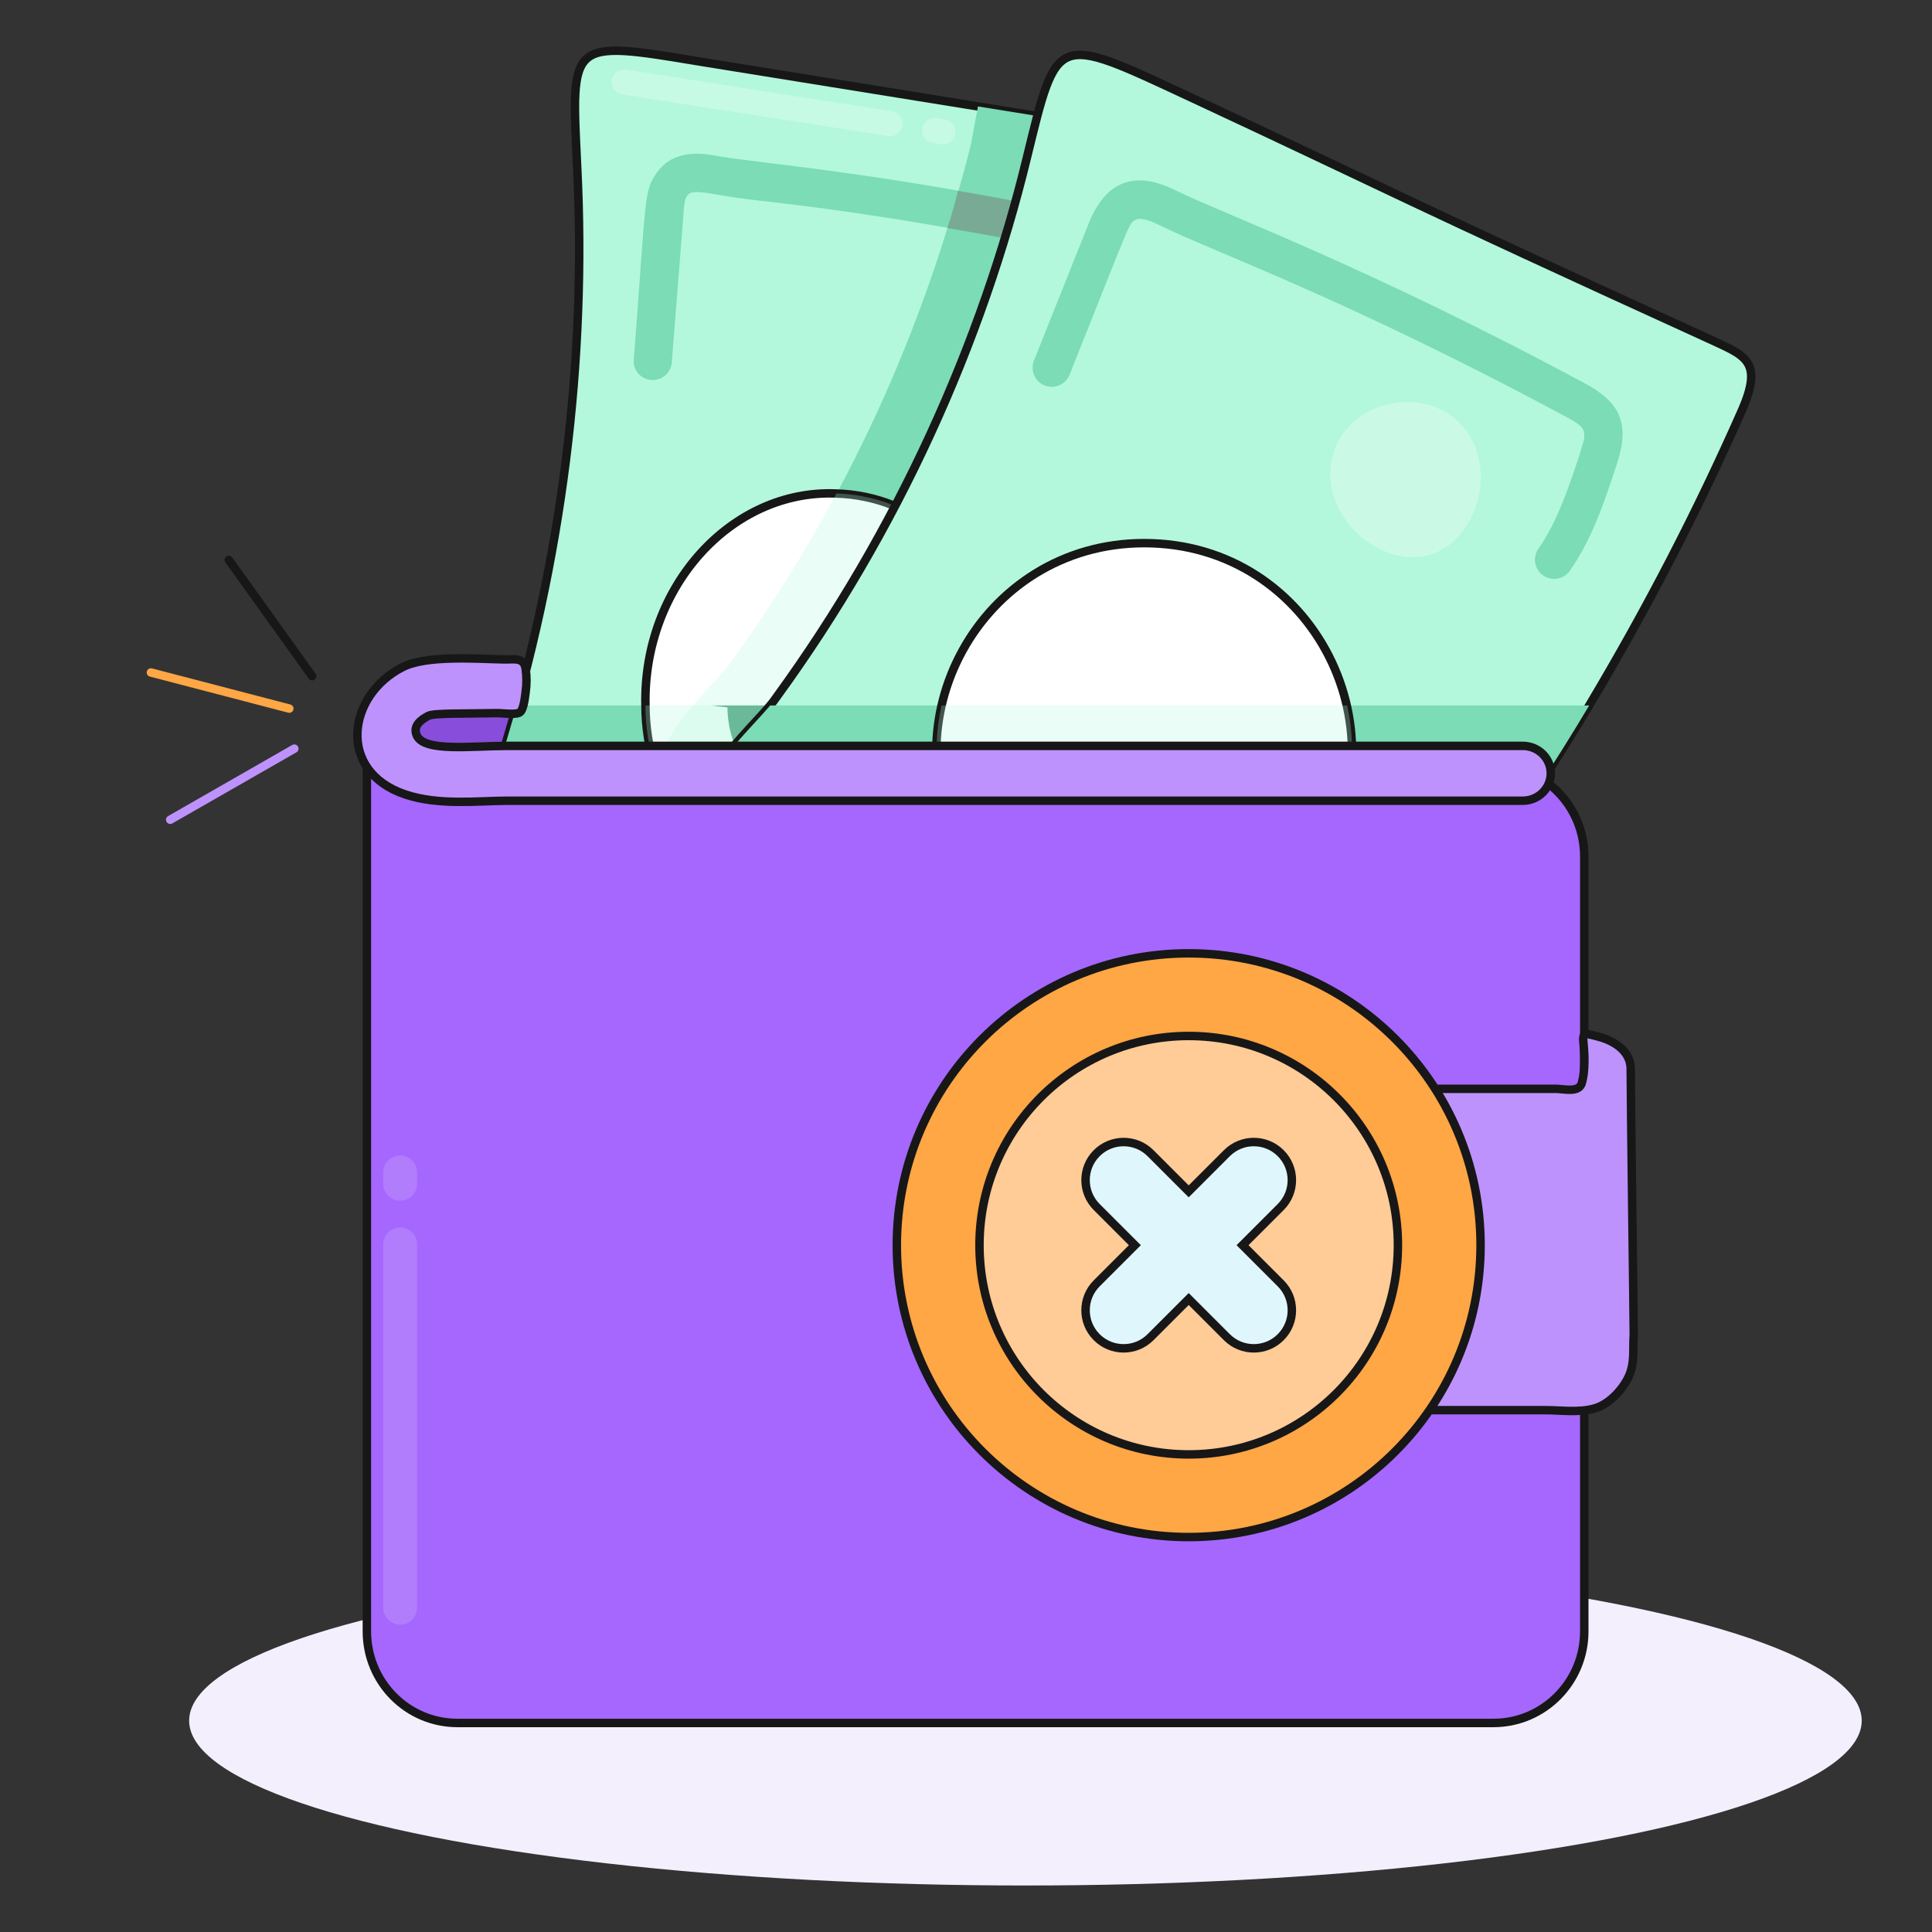 <svg width="457" height="457" viewBox="0 0 457 457" fill="none" xmlns="http://www.w3.org/2000/svg">
<rect x="0" y="0" width="457" height="457" fill="#333333" stroke="none"/>
<ellipse cx="242.558" cy="407.014" rx="197.818" ry="38.986" fill="#F4EFFC"/>
<path d="M68.43 167.613L35.699 159.071" stroke="#FFA645" stroke-width="2" stroke-linecap="round"/>
<path d="M73.836 159.941L54.124 132.45" stroke="#171717" stroke-width="2" stroke-linecap="round"/>
<path d="M69.617 177.089L40.265 193.904" stroke="#BE92FD" stroke-width="2" stroke-linecap="round"/>
<path d="M93.162 184.632C92.393 180.737 91.764 176.655 92.878 172.845C94.112 168.628 97.402 165.228 101.236 163.082C111.727 157.213 123.92 159.606 135.348 159.19C136.003 159.166 318.518 158.259 332.412 158.56C341.59 158.758 365.434 156.635 363.881 169.921C363.115 176.484 356.057 181.251 362.58 192.881C364.337 196.013 368.959 202.554 369.326 205.031C378.012 263.593 112.449 282.367 93.162 184.632Z" fill="#884DDB"/>
<path d="M244.058 168.655H104.374C100.789 168.655 97.888 165.754 97.888 162.169C97.888 158.584 100.789 155.684 104.374 155.684H244.058C247.642 155.684 250.543 158.584 250.543 162.169C250.543 165.754 247.642 168.655 244.058 168.655Z" fill="#BE92FD"/>
<path d="M296.789 48.699C292.168 87.274 284.954 126.842 274.154 163.366C237.718 158.188 208.62 182.153 157.736 197.416C116.496 209.527 111.687 210.757 110.909 203.513C110.149 196.465 117.031 184.75 118.692 178.867C133.011 132.876 138.802 85.229 136.527 39.489C135.099 9.533 134.366 9.37 165.648 14.584C166.305 14.689 282.211 33.36 285.244 33.911C294.707 35.426 298.417 35.219 296.789 48.699Z" fill="#B3F8DC" stroke="#171717" stroke-width="2"/>
<path d="M237.835 166.869C213.304 173.993 195.559 186.071 157.736 197.416C121.747 207.985 119.79 209.556 114.994 188.077C118.181 180.732 117.776 182.317 122.259 166.869H237.835Z" fill="#7BDCB5"/>
<path d="M296.757 48.678C292.203 89.633 283.533 131.497 274.162 163.382C243.67 159.026 214.541 176.177 185.593 187.792C176.428 191.422 167.171 194.598 157.734 197.411C154.92 193.509 153.923 188.609 154.738 183.709C156.748 172.486 167.019 164.021 172.617 157.029C200.431 118.691 218.667 77.805 229.695 34.068C229.729 33.932 231.037 26.565 231.33 25.175C232.617 25.39 283.033 33.513 285.232 33.887C294.812 35.483 298.384 35.356 296.757 48.678Z" fill="#7BDCB5"/>
<path d="M209.296 212.852C191.396 218.949 172.848 211.685 161.95 196.119C161.886 196.119 161.886 196.054 161.886 196.054C155.854 187.418 152.676 176.742 152.676 166.869C152.078 138.589 173.161 115.691 197.817 116.734C216.237 117.253 232.97 130.808 238.677 151.692C245.773 177.955 232.149 205.235 209.296 212.852Z" fill="white" stroke="#171717" stroke-width="2"/>
<g opacity="0.27">
<path d="M240.584 166.013C215.268 172.806 194.404 186.45 161.907 196.05C159.005 191.967 156.736 187.339 155.101 182.166C157.742 171.724 167.331 163.631 172.617 157.029C181.962 144.143 190.403 130.713 197.843 116.738C221.887 117.449 240.584 139.653 240.584 166.013Z" fill="#B3F8DC"/>
</g>
<g opacity="0.27">
<path d="M240.493 166.869C240.299 181.072 234.462 194.498 224.797 203.513C204.598 205.918 213.849 202.903 173.236 192.422C169.475 193.72 165.713 194.952 161.951 196.119C161.886 196.119 161.886 196.054 161.886 196.054C155.855 187.418 152.677 176.742 152.677 166.869H240.493Z" fill="#B3F8DC"/>
</g>
<path d="M229.598 169.917V169.982C229.403 171.798 227.976 173.225 226.288 173.095C224.084 172.9 221.943 172.706 219.739 172.511C218.506 178.803 215.263 184.964 209.556 187.688C208 188.466 206.184 187.688 205.534 185.937C204.822 184.185 205.599 182.175 207.091 181.397C210.464 179.775 212.604 176.014 213.577 171.928C208.13 171.474 202.681 170.89 197.232 170.306C195.611 177.206 193.343 185.157 186.337 185.872C182.769 186.196 179.074 184.38 176.414 180.943C173.69 177.375 172.134 172.446 172.069 167.323C170.772 167.193 169.538 167.063 168.242 166.869H228.234C229.143 167.453 229.661 168.62 229.598 169.917Z" fill="#6ABA9A"/>
<path d="M275.249 68.37C275.068 77.173 274.888 87.155 272.256 95.866C271.711 97.863 269.897 99.043 267.9 99.043C264.956 99.043 262.754 96.209 263.633 93.235C265.813 85.794 265.993 76.447 266.175 68.189C266.265 66.827 266.265 64.287 265.539 63.107C264.996 62.29 263.724 61.836 261.546 61.383C238.456 56.119 208.371 50.623 179.966 47.499C162.918 45.684 162.14 42.554 161.635 51.129L158.912 85.703C158.733 88.244 156.555 90.059 154.014 89.877C151.563 89.696 149.658 87.518 149.93 84.977C152.768 47.65 152.357 45.416 154.92 41.509C157.643 37.063 162.452 35.52 168.986 36.79C177.132 38.457 213.253 41.011 263.633 52.581C271.809 54.467 275.645 58.482 275.249 68.37Z" fill="#7BDCB5"/>
<path d="M275.249 68.371C275.068 77.173 274.888 87.155 272.256 95.867C271.711 97.863 269.897 99.043 267.901 99.043C264.957 99.043 262.754 96.209 263.634 93.235C265.814 85.794 265.993 76.447 266.175 68.189C266.266 66.828 266.266 64.287 265.539 63.107C264.996 62.29 263.725 61.837 261.547 61.383C249.206 58.57 236.591 56.029 224.07 53.942C225.067 51.038 225.884 48.134 226.611 45.14C238.951 47.227 251.384 49.768 263.634 52.581C271.809 54.468 275.645 58.482 275.249 68.371Z" fill="#767676" fill-opacity="0.49"/>
<path d="M411.715 97.796C401.604 120.64 389.802 143.623 375.914 166.869C371.634 174.068 367.159 181.137 362.618 188.142C329.504 238.685 341.288 198.964 277.137 199.881C186.533 201.598 250.689 212.411 173.236 192.422C170.123 191.579 167.529 189.828 168.177 186.066C169.373 178.969 180.314 169.931 183.614 164.988C212.491 125.304 232.247 81.066 242.892 37.349C250.136 7.676 249.508 8.059 281.224 22.821C329.47 45.314 330.239 46.415 403.673 79.895C412.678 84.133 417.505 85.01 411.715 97.796Z" fill="#B3F8DC" stroke="#171717" stroke-width="2"/>
<path d="M375.914 166.869C371.634 174.068 367.159 181.137 362.618 188.142C329.504 238.686 341.288 198.964 277.137 199.881C186.533 201.598 250.689 212.411 173.236 192.422C170.123 191.579 167.529 189.828 168.177 186.066C169.216 179.905 177.517 172.382 182.187 166.869H375.914Z" fill="#7BDCB5"/>
<path d="M310.992 205.588C290.827 234.801 246.968 233.507 228.754 203.059C208.932 171.23 231.833 128.473 270.651 128.473C311.126 128.473 333.226 174.05 310.992 205.588Z" fill="white" stroke="#171717" stroke-width="2"/>
<g opacity="0.27">
<path d="M310.992 205.589C298.758 199.993 292.83 199.657 277.137 199.881C253.434 200.33 247.996 200.529 228.754 203.059C221.787 191.872 220.079 178.531 222.722 166.869H318.646C321.49 179.443 319.296 193.809 310.992 205.589Z" fill="#B3F8DC"/>
</g>
<path d="M364.992 136.102C362.945 134.649 362.466 131.822 363.911 129.775C368.457 123.359 371.337 114.541 373.881 106.761C375.505 101.853 375.161 101.141 370.61 98.687C317.575 70.178 286.96 59.596 274.21 53.234C270.311 51.276 268.964 51.639 268.175 52.269C266.868 53.283 266.967 53.657 252.995 88.647C252.073 90.969 249.432 92.103 247.102 91.172C244.78 90.251 243.646 87.61 244.576 85.279L257.444 53.057C261.515 42.745 268.39 40.145 278.278 45.126C288.322 50.148 322.959 62.762 374.908 90.694C382.978 95.056 385.662 99.901 382.512 109.579C379.765 117.971 376.654 127.489 371.319 135.021C369.884 137.046 367.074 137.56 364.992 136.102Z" fill="#7BDCB5"/>
<path d="M374.747 202.605V385.891C374.747 397.824 365.148 407.553 353.279 407.553H108.184C96.381 407.553 86.782 397.889 86.782 385.891V180.942H353.279C365.213 180.942 374.747 190.671 374.747 202.605Z" fill="#A567FD" stroke="#171717" stroke-width="2"/>
<path d="M386.446 315.799C386.186 319.26 386.772 322.395 385.205 325.725C383.703 328.859 380.504 332.255 377.108 333.169C373.32 334.214 369.272 333.561 365.419 333.561H307.498C284.446 333.561 265.704 316.583 265.704 295.556C265.704 275.672 283.388 257.55 307.498 257.55H367.966C370.092 257.55 373.686 258.663 374.235 255.918C375.283 251.837 374.497 246.67 374.497 245.992C374.497 245.927 374.431 245.927 374.497 245.862C374.497 244.078 375.433 244.545 377.827 245.143C380.765 245.862 384.096 247.56 385.271 250.498C385.271 250.564 385.271 250.564 385.336 250.628C385.532 251.216 385.728 252 385.728 252.718C385.728 259.822 386.484 315.11 386.446 315.799Z" fill="#BE92FD" stroke="#171717" stroke-width="2" stroke-linejoin="round"/>
<path d="M309.077 323.367C322.944 323.367 334.185 312.126 334.185 298.259C334.185 284.392 322.944 273.15 309.077 273.15C295.21 273.15 283.969 284.392 283.969 298.259C283.969 312.126 295.21 323.367 309.077 323.367Z" fill="#FFCB97"/>
<path d="M309.077 314.518C318.057 314.518 325.337 307.239 325.337 298.259C325.337 289.278 318.057 281.999 309.077 281.999C300.097 281.999 292.817 289.278 292.817 298.259C292.817 307.239 300.097 314.518 309.077 314.518Z" fill="white"/>
<g opacity="0.3">
<path d="M348.025 103.819C351.643 110.477 350.697 119.161 346.255 125.3C335.229 140.534 312.529 126.294 314.845 109.823C317.12 93.648 340.286 89.577 348.025 103.819Z" fill="white"/>
</g>
<path d="M95.82 187.903C79.644 182.431 82.109 164.438 95.263 157.793C100.992 154.89 113.046 155.878 119.31 155.983C121.583 156.021 123.927 155.378 124.337 158.203C124.6 160.012 124.598 161.859 124.342 163.669C124.19 164.742 123.907 167.792 122.986 168.489C122.083 169.173 118.711 168.658 117.552 168.683C110.245 168.841 102.716 168.63 101.354 169.314C99.517 170.241 97.611 171.737 98.573 173.942C100.316 177.942 111.5 176.433 120.125 176.433H360.194C363.858 176.433 366.823 179.334 366.823 182.919C366.823 186.503 363.858 189.404 360.194 189.404H120.125C113.229 189.404 103.829 190.611 95.82 187.903Z" fill="#BE92FD" stroke="#171717" stroke-width="2"/>
<path d="M281.178 363.58C319.308 363.58 350.218 332.67 350.218 294.541C350.218 256.411 319.308 225.501 281.178 225.501C243.048 225.501 212.138 256.411 212.138 294.541C212.138 332.67 243.048 363.58 281.178 363.58Z" fill="#FFA645" stroke="#171717" stroke-width="2"/>
<path d="M281.178 344.03C308.51 344.03 330.667 321.873 330.667 294.541C330.667 267.209 308.51 245.052 281.178 245.052C253.846 245.052 231.689 267.209 231.689 294.541C231.689 321.873 253.846 344.03 281.178 344.03Z" fill="#FFCB97" stroke="#171717" stroke-width="2"/>
<path d="M293.914 294.541L302.942 285.512C306.459 281.995 306.459 276.294 302.942 272.777C299.425 269.26 293.723 269.26 290.207 272.777L281.179 281.806L272.15 272.777C268.634 269.26 262.932 269.26 259.415 272.777C255.899 276.294 255.899 281.995 259.415 285.512L268.444 294.541L259.415 303.569C255.899 307.086 255.899 312.787 259.415 316.304C262.932 319.821 268.634 319.821 272.15 316.304L281.179 307.275L290.207 316.304C293.724 319.821 299.425 319.821 302.942 316.304C306.459 312.787 306.459 307.086 302.942 303.569L293.914 294.541Z" fill="#DFF6FD" stroke="#171717" stroke-width="2"/>
<g opacity="0.3">
<path d="M94.657 384.289C92.448 384.289 90.656 382.497 90.656 380.288L90.656 294.357C90.656 292.148 92.448 290.356 94.657 290.356C96.866 290.356 98.658 292.148 98.658 294.357L98.658 380.288C98.658 382.497 96.866 384.289 94.657 384.289Z" fill="white" fill-opacity="0.49"/>
</g>
<g opacity="0.3">
<path d="M94.657 284.02C92.448 284.02 90.655 282.227 90.655 280.018L90.655 277.33C90.655 275.121 92.448 273.329 94.657 273.329C96.866 273.329 98.658 275.121 98.658 277.33L98.658 280.018C98.658 282.227 96.866 284.02 94.657 284.02Z" fill="white" fill-opacity="0.49"/>
</g>
<g opacity="0.3">
<path d="M144.681 18.945C144.934 17.327 146.452 16.22 148.07 16.473L211.012 26.318C212.63 26.571 213.738 28.09 213.485 29.708C213.232 31.326 211.713 32.433 210.095 32.18L147.153 22.334C145.535 22.081 144.428 20.563 144.681 18.945Z" fill="white" fill-opacity="0.83"/>
</g>
<g opacity="0.3">
<path d="M218.126 30.434C218.379 28.816 219.897 27.708 221.515 27.961L223.484 28.269C225.102 28.522 226.21 30.04 225.957 31.659C225.704 33.277 224.186 34.384 222.567 34.131L220.598 33.823C218.98 33.57 217.873 32.052 218.126 30.434Z" fill="white" fill-opacity="0.83"/>
</g>
</svg>
